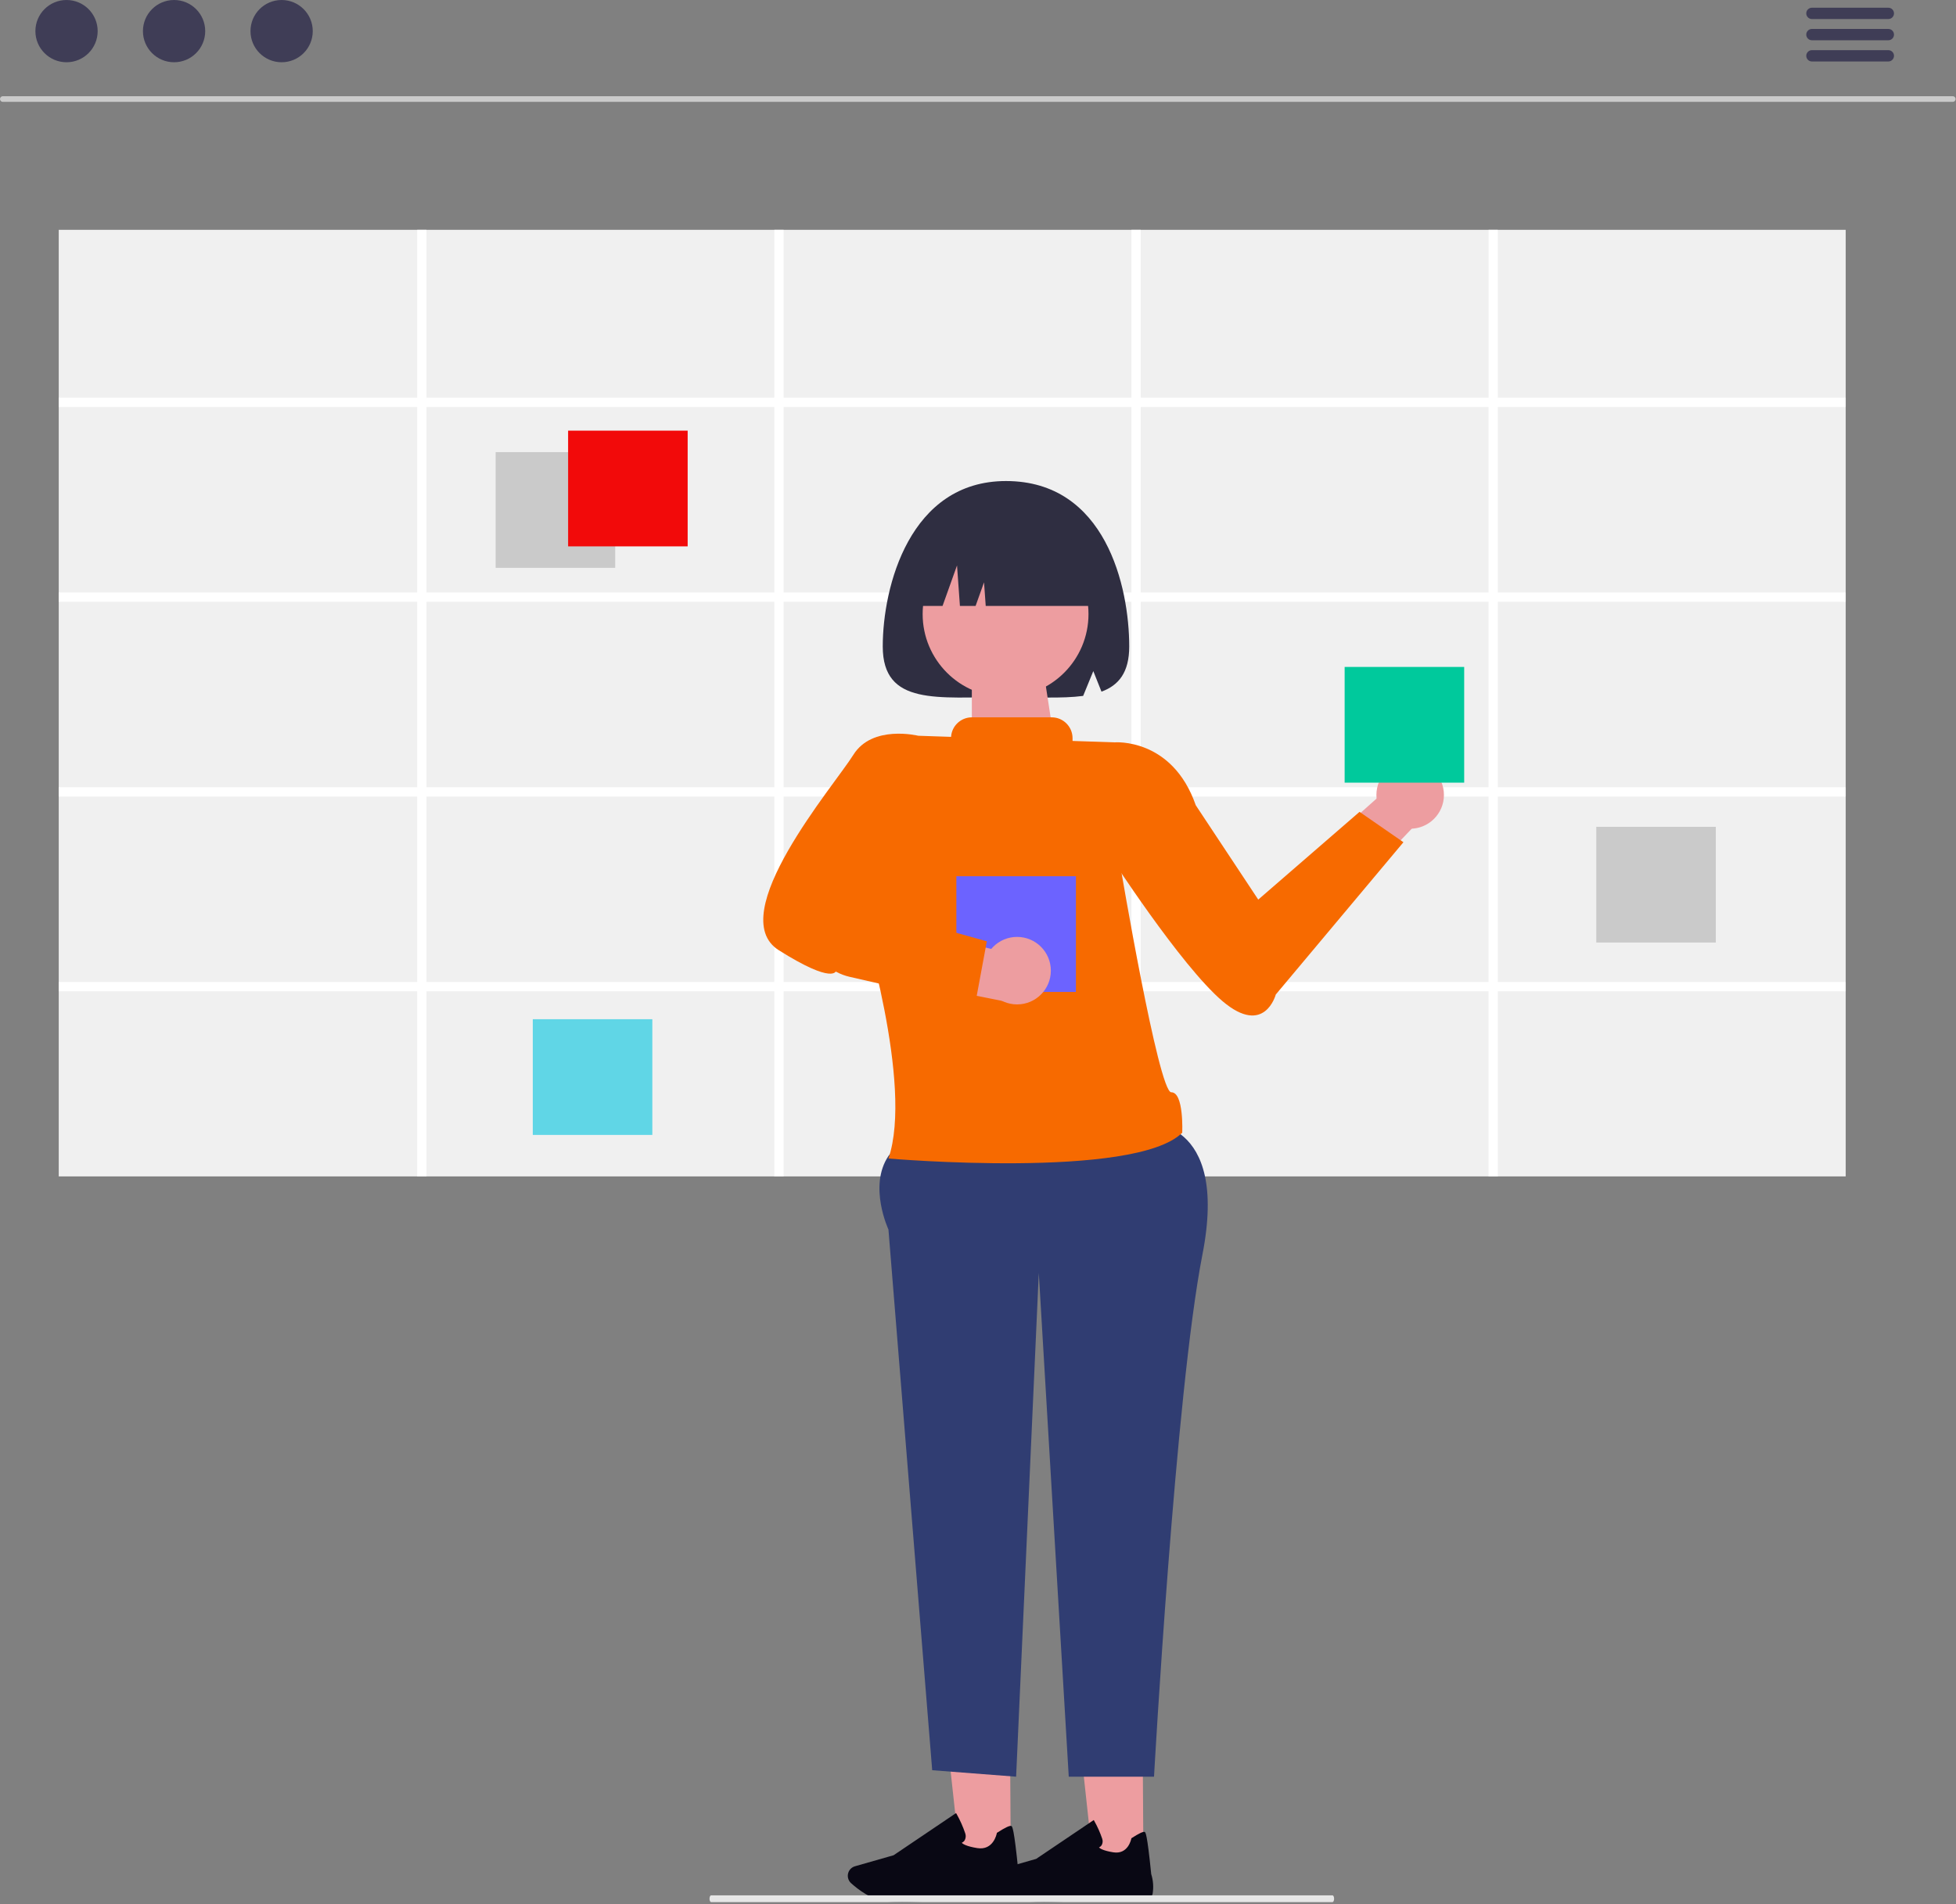 <svg xmlns="http://www.w3.org/2000/svg" xmlns:xlink="http://www.w3.org/1999/xlink" width="801px" height="780px" viewBox="0 0 801 780"><rect x="0" y="0" width="801" height="780" fill="#808080" stroke="none"/><title>undraw_schedule_ry1w</title><g id="Page-1" stroke="none" stroke-width="1" fill="none" fill-rule="evenodd"><g id="undraw_schedule_ry1w" transform="translate(0, 0)" fill-rule="nonzero"><polygon id="Path" fill="#ED9DA0" points="468.237 761.238 447.477 761.238 435.443 650.348 467.522 650.348"></polygon><path d="M427.272,779.07 C425.088,779.07 423.142,779.02 421.682,778.881 C416.172,778.375 410.91,774.304 408.269,771.931 C407.084,770.863 406.702,769.163 407.316,767.691 L407.316,767.691 C407.759,766.642 408.653,765.85 409.748,765.537 L424.313,761.377 L447.903,745.462 L448.171,745.939 C449.454,748.224 450.521,750.624 451.358,753.107 C451.674,753.985 451.591,754.957 451.13,755.768 C450.861,756.17 450.482,756.487 450.038,756.681 C450.465,757.128 451.805,758.031 455.926,758.687 C461.953,759.64 463.204,753.405 463.263,753.147 L463.303,752.939 L463.482,752.82 C466.351,750.973 468.109,750.139 468.714,750.32 C469.091,750.429 469.727,750.628 471.434,767.605 C472.267,770.249 472.458,773.054 471.99,775.786 C471.106,779.857 453.344,778.457 449.79,778.129 C449.69,778.139 436.397,779.082 427.282,779.082 L427.272,779.07 Z" id="Path" fill="#090814"></path><polygon id="Path" fill="#ED9DA0" points="413.922 761.238 393.172 761.238 381.138 650.348 413.217 650.348"></polygon><path d="M369.144,779.073 C366.775,779.073 364.664,779.019 363.081,778.873 C357.104,778.324 351.396,773.908 348.531,771.334 C347.246,770.175 346.831,768.331 347.497,766.734 L347.497,766.734 C347.977,765.595 348.948,764.736 350.136,764.397 L365.936,759.884 L391.524,742.613 L391.815,743.13 C393.207,745.609 394.364,748.212 395.272,750.906 C395.615,751.858 395.524,752.912 395.024,753.792 C394.732,754.229 394.32,754.572 393.839,754.783 C394.302,755.268 395.756,756.248 400.226,756.959 C406.763,757.993 408.12,751.23 408.185,750.949 L408.228,750.723 L408.422,750.594 C411.522,748.594 413.441,747.686 414.098,747.88 C414.507,747.998 415.198,748.214 417.049,766.63 C417.952,769.498 418.157,772.54 417.649,775.504 C416.691,779.92 397.423,778.404 393.567,778.046 C393.459,778.057 379.038,779.08 369.152,779.08 L369.144,779.073 Z" id="Path" fill="#090814"></path><path d="M799.679,41.723 L1.159,41.723 C0.519,41.723 0,41.204 0,40.564 C0,39.924 0.519,39.405 1.159,39.405 L799.679,39.405 C800.319,39.405 800.838,39.924 800.838,40.564 C800.838,41.204 800.319,41.723 799.679,41.723 Z" id="Path" fill="#CACACA"></path><circle id="Oval" fill="#3F3D56" cx="27.245" cy="12.749" r="12.749"></circle><circle id="Oval" fill="#3F3D56" cx="71.285" cy="12.749" r="12.749"></circle><circle id="Oval" fill="#3F3D56" cx="115.326" cy="12.749" r="12.749"></circle><path d="M773.292,7.798 L741.999,7.798 C740.719,7.798 739.681,6.76 739.681,5.48 C739.681,4.2 740.719,3.162 741.999,3.162 L773.291,3.162 C774.571,3.162 775.609,4.2 775.609,5.48 C775.609,6.76 774.571,7.798 773.291,7.798 L773.292,7.798 Z" id="Path" fill="#3F3D56"></path><path d="M773.292,16.49 L741.999,16.49 C740.719,16.49 739.681,15.452 739.681,14.172 C739.681,12.892 740.719,11.854 741.999,11.854 L773.291,11.854 C774.571,11.854 775.609,12.892 775.609,14.172 C775.609,15.452 774.571,16.49 773.291,16.49 L773.292,16.49 Z" id="Path" fill="#3F3D56"></path><path d="M773.292,25.182 L741.999,25.182 C740.719,25.182 739.681,24.144 739.681,22.864 C739.681,21.584 740.719,20.546 741.999,20.546 L773.291,20.546 C774.571,20.546 775.609,21.584 775.609,22.864 C775.609,24.144 774.571,25.182 773.291,25.182 L773.292,25.182 Z" id="Path" fill="#3F3D56"></path><rect id="Rectangle" fill="#F0F0F0" x="24.056" y="94.135" width="731.775" height="387.705"></rect><path d="M755.831,166.702 L755.831,162.902 L613.383,162.902 L613.383,94.132 L609.583,94.132 L609.583,162.902 L467.133,162.902 L467.133,94.132 L463.333,94.132 L463.333,162.902 L320.883,162.902 L320.883,94.132 L317.083,94.132 L317.083,162.902 L174.633,162.902 L174.633,94.132 L170.833,94.132 L170.833,162.902 L24.056,162.902 L24.056,166.702 L170.831,166.702 L170.831,242.675 L24.056,242.675 L24.056,246.475 L170.831,246.475 L170.831,322.448 L24.056,322.448 L24.056,326.248 L170.831,326.248 L170.831,402.207 L24.056,402.207 L24.056,406.007 L170.831,406.007 L170.831,481.828 L174.631,481.828 L174.631,406.019 L317.081,406.019 L317.081,481.84 L320.881,481.84 L320.881,406.019 L463.331,406.019 L463.331,481.84 L467.131,481.84 L467.131,406.019 L609.581,406.019 L609.581,481.84 L613.381,481.84 L613.381,406.019 L755.831,406.019 L755.831,402.219 L613.383,402.219 L613.383,326.257 L755.831,326.257 L755.831,322.457 L613.383,322.457 L613.383,246.482 L755.831,246.482 L755.831,242.682 L613.383,242.682 L613.383,166.702 L755.831,166.702 Z M317.081,402.212 L174.633,402.212 L174.633,326.257 L317.081,326.257 L317.081,402.212 Z M317.081,322.451 L174.633,322.451 L174.633,246.482 L317.081,246.482 L317.081,322.451 Z M317.081,242.676 L174.633,242.676 L174.633,166.702 L317.081,166.702 L317.081,242.676 Z M463.331,402.213 L320.883,402.213 L320.883,326.257 L463.331,326.257 L463.331,402.213 Z M463.331,322.452 L320.883,322.452 L320.883,246.482 L463.331,246.482 L463.331,322.452 Z M463.331,242.677 L320.883,242.677 L320.883,166.702 L463.331,166.702 L463.331,242.677 Z M609.581,402.214 L467.133,402.214 L467.133,326.257 L609.581,326.257 L609.581,402.214 Z M609.581,322.453 L467.133,322.453 L467.133,246.482 L609.581,246.482 L609.581,322.453 Z M609.581,242.678 L467.133,242.678 L467.133,166.707 L609.581,166.707 L609.581,242.678 Z" id="Shape" fill="#FFFFFF"></path><rect id="Rectangle" fill="#CACACA" x="202.971" y="185.183" width="48.956" height="47.395"></rect><rect id="Rectangle" fill="#CACACA" x="653.694" y="338.65" width="48.956" height="47.395"></rect><rect id="Rectangle" fill="#60D6E6" x="218.179" y="417.457" width="48.956" height="47.395"></rect><rect id="Rectangle" fill="#F20A0A" x="232.648" y="176.389" width="48.956" height="47.395"></rect><polygon id="Path" fill="#ED9DA0" points="511.736 373.404 569.831 321.644 586.97 330.136 517.293 403.217"></polygon><circle id="Oval" fill="#ED9DA0" cx="577.477" cy="325.607" r="13.826"></circle><path d="M468.903,459.901 C468.903,459.901 503.468,457.331 492.403,513.867 C481.338,570.403 472.581,727.711 472.581,727.711 L437.665,727.711 L425.394,521.411 L416.11,727.711 L381.744,725.058 L363.827,503.588 C363.827,503.588 355.522,485.781 363.827,473.488 C372.132,461.195 468.903,459.901 468.903,459.901 Z" id="Path" fill="#303D72"></path><path d="M446.782,309.2 L456.382,304.059 C456.382,304.059 480.026,302.042 489.675,329.817 L515.265,368.468 L556.743,332.521 L574.717,344.964 L522.439,407.352 C522.439,407.352 517.889,424.643 500.703,410.129 C483.517,395.615 453.695,349.295 453.695,349.295 L446.782,309.2 Z" id="Path" fill="#F76A00"></path><path d="M411.959,197.027 C372.531,197.027 361.495,240.339 361.495,264.774 C361.495,289.209 384.089,285.513 411.959,285.513 C423.922,285.513 434.905,286.188 443.559,285.033 L447.719,274.875 L451.067,283.292 C458.167,280.684 462.429,275.382 462.429,264.774 C462.423,240.339 452.748,197.027 411.959,197.027 Z" id="Path" fill="#2F2E41"></path><polygon id="Path" fill="#ED9DA0" points="397.975 274.451 427.275 274.451 433.211 313.163 397.975 313.163"></polygon><circle id="Oval" fill="#ED9DA0" cx="411.79" cy="251.514" r="33.958"></circle><path d="M372.555,248.182 L385.986,248.182 L391.911,231.591 L393.096,248.182 L399.515,248.182 L402.971,238.504 L403.662,248.182 L451.362,248.182 C451.362,228.329 435.268,212.235 415.415,212.235 L408.502,212.235 C388.649,212.235 372.555,228.329 372.555,248.182 Z" id="Path" fill="#2F2E41"></path><rect id="Rectangle" fill="#00C99C" x="550.642" y="273.17" width="48.956" height="47.395"></rect><path d="M479.647,447.392 C474.433,447.459 458.729,354.275 458.729,354.275 L456.378,304.055 L439.218,303.483 L439.218,302.355 C439.218,297.635 435.392,293.809 430.672,293.809 L397.992,293.809 C393.487,293.811 389.758,297.313 389.474,301.809 L376.018,301.355 L352.718,375.398 C352.718,375.398 374.193,444.198 363.828,474.515 C363.828,474.515 464.809,483.187 484.141,463.939 C484.135,463.941 484.861,447.325 479.647,447.392 Z" id="Path" fill="#F76A00"></path><path d="M381.8,310.583 L376.016,301.358 C376.016,301.358 357.199,296.706 349.452,309.175 C341.705,321.644 296.021,374.775 318.934,389.207 C341.847,403.639 342.434,397.507 342.434,397.507 L369.108,360.109 L381.8,310.583 Z" id="Path" fill="#F76A00"></path><rect id="Rectangle" fill="#6C63FF" x="391.645" y="358.89" width="48.956" height="47.395"></rect><path d="M354.084,376.021 L337.052,374.221 L337.052,374.221 C334.873,378.87 334.952,384.263 337.267,388.846 C339.582,393.429 343.876,396.693 348.911,397.698 L416.303,411.148 L409.273,389.498 L354.084,376.021 Z" id="Path" fill="#ED9DA0"></path><circle id="Oval" fill="#ED9DA0" cx="416.506" cy="397.569" r="13.826"></circle><path d="M399.246,411.82 L347.904,400.088 C340.337,398.338 334.237,392.758 331.821,385.376 L329.746,378.976 L343.071,368.49 L404.116,385.552 L399.246,411.82 Z" id="Path" fill="#F76A00"></path><path d="M545.662,779.079 L291.22,779.079 C290.851,779.079 290.552,778.46 290.552,777.696 C290.552,776.932 290.852,776.313 291.22,776.313 L545.662,776.313 C546.031,776.313 546.33,776.932 546.33,777.696 C546.33,778.46 546.029,779.079 545.662,779.079 Z" id="Path" fill="#E6E6E6"></path></g></g></svg>